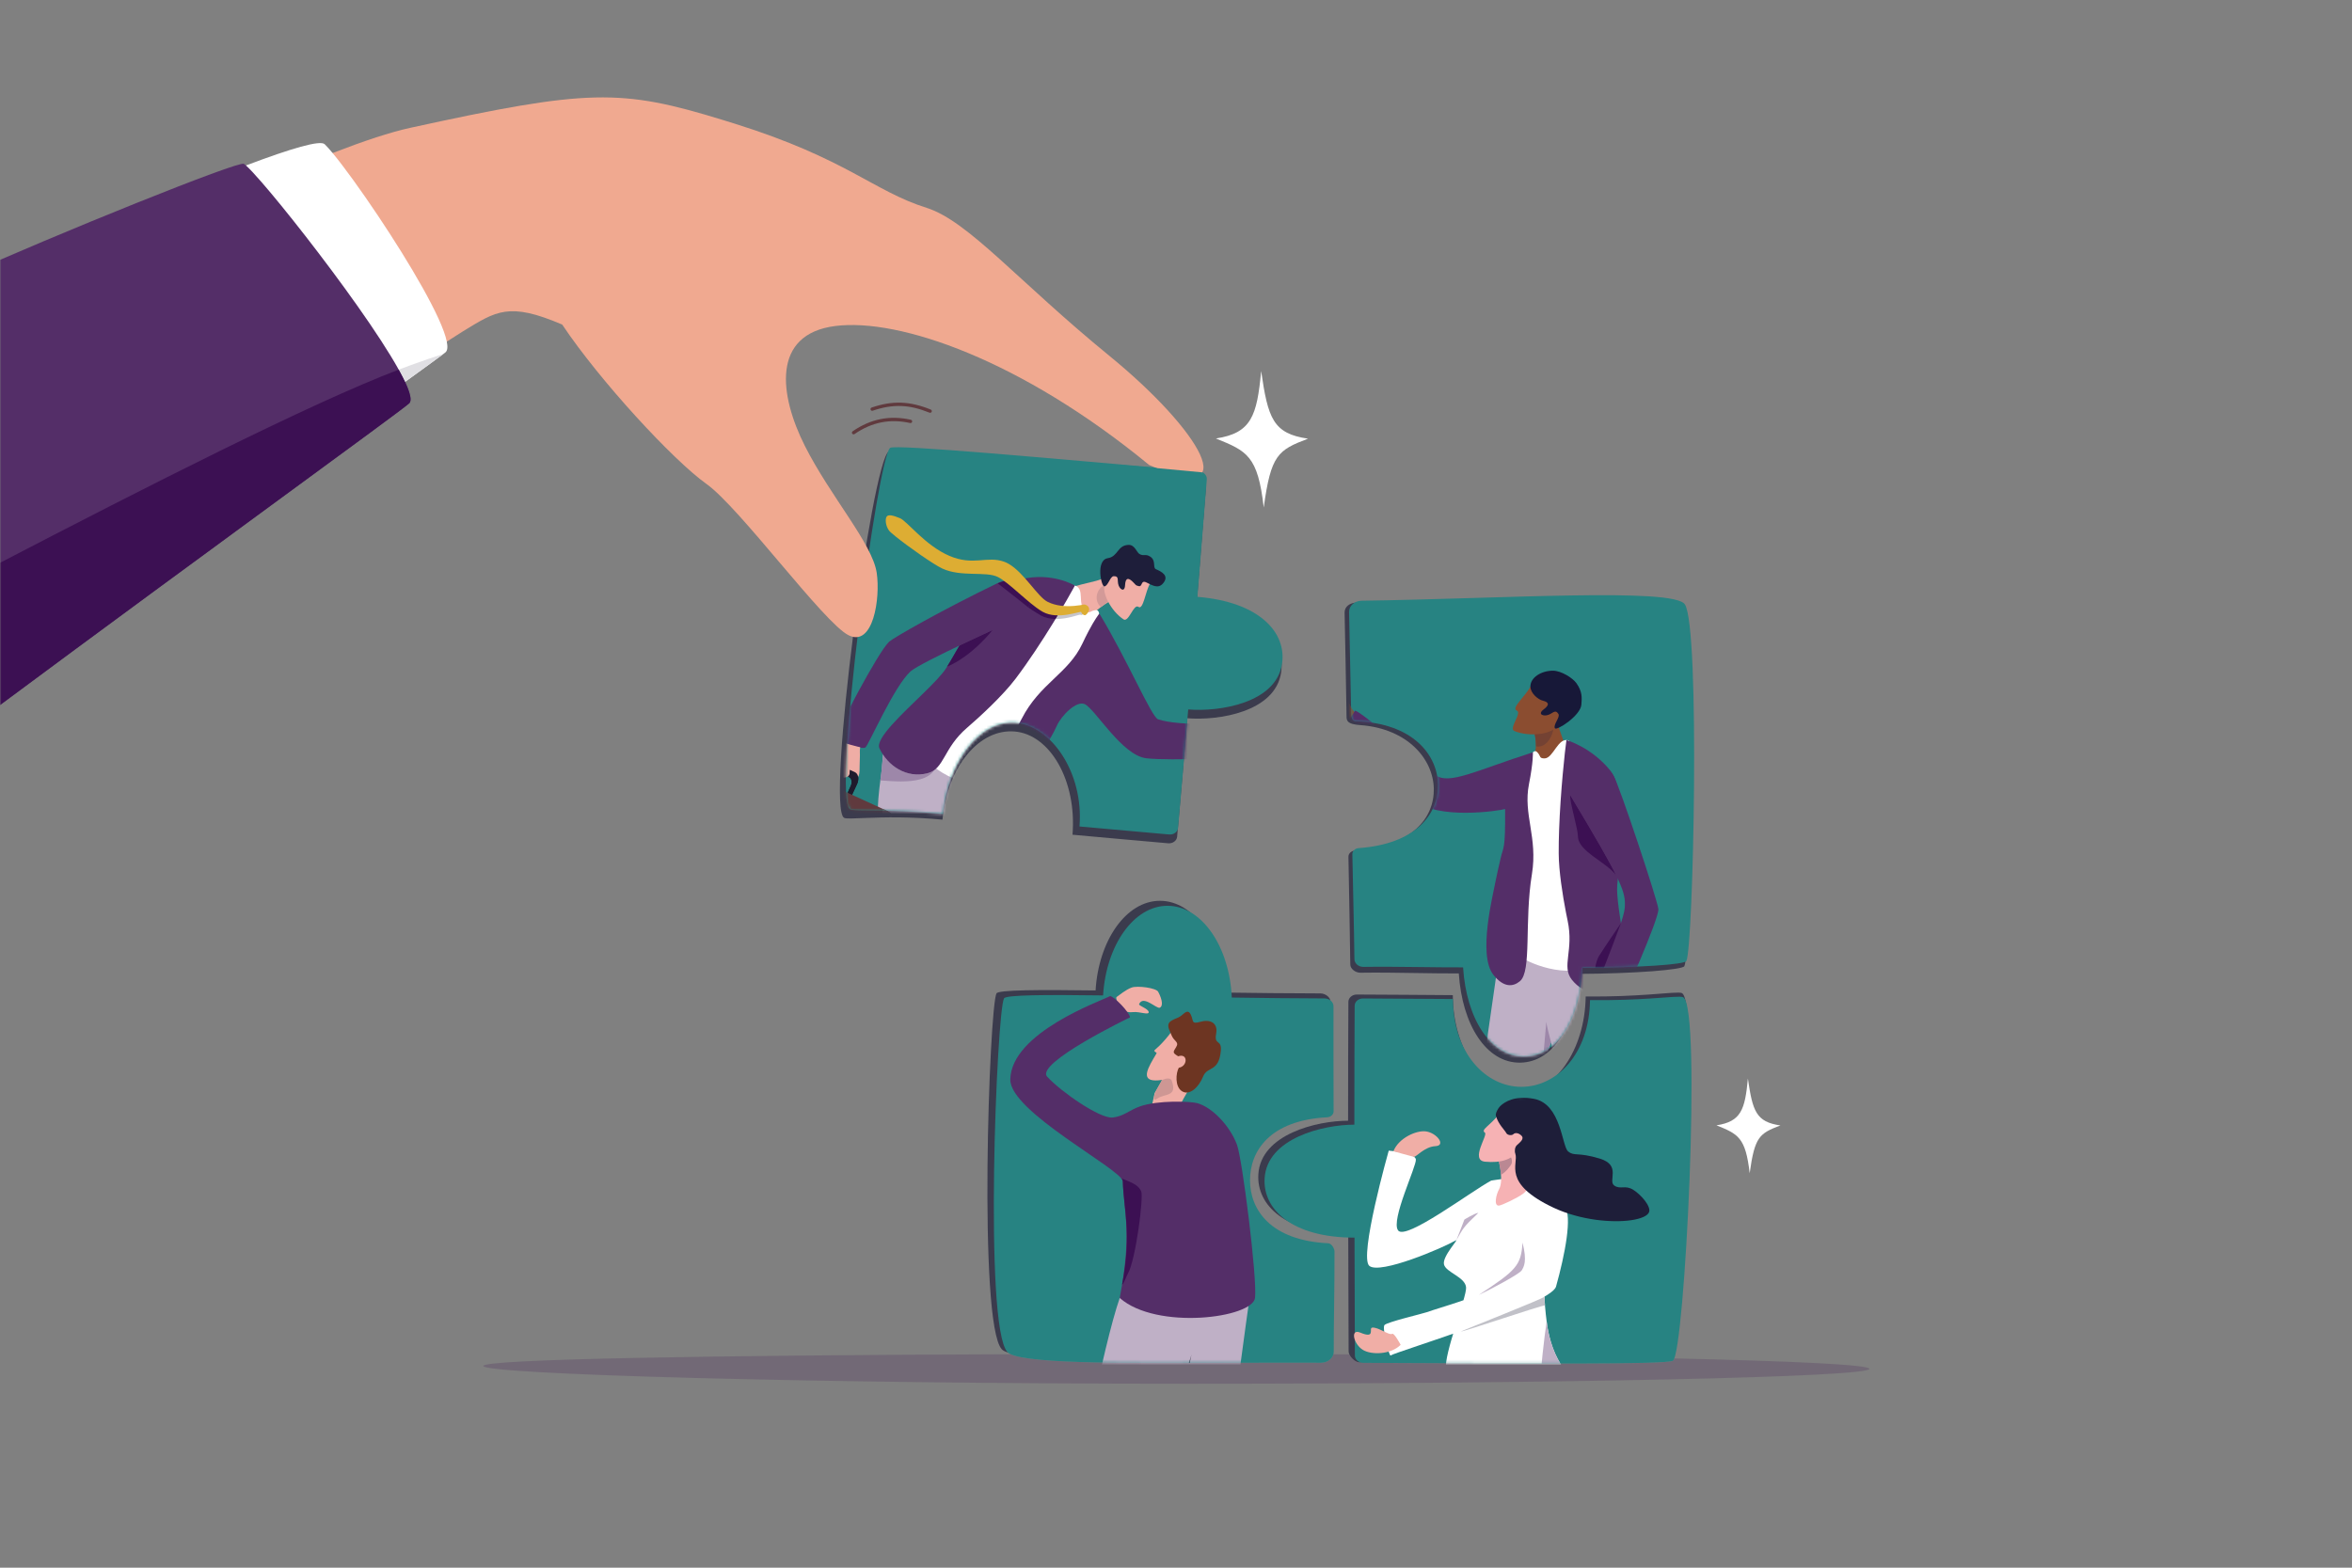 <?xml version="1.0" encoding="UTF-8"?> <svg xmlns="http://www.w3.org/2000/svg" width="819" height="546" viewBox="0 0 819 546" fill="none"><rect x="0" y="0" width="819" height="546" fill="#808080" stroke="none"/><mask id="mask0_224_6407" style="mask-type:luminance" maskUnits="userSpaceOnUse" x="0" y="0" width="819" height="546"><path d="M0 0H819V546H0V0Z" fill="white"></path></mask><g mask="url(#mask0_224_6407)"><path d="M413.374 481.937C544.58 481.937 650.943 479.614 650.943 476.75C650.943 475.336 625.041 474.053 583.027 473.119C582.868 473.545 582.71 473.815 582.556 473.916C581.382 474.692 565.763 474.913 542.661 474.913C523.748 474.913 499.822 474.765 474.692 474.653C474.283 474.651 473.892 474.577 473.538 474.44H473.275C472.014 474.432 470.464 473.002 469.863 471.71C468.017 471.7 466.169 471.691 464.305 471.683C463.843 473.37 462.104 474.623 460.035 474.623H460.008C456.453 474.607 452.861 474.599 449.249 474.599C447.1 474.599 444.946 474.602 442.792 474.607C439.2 474.612 435.599 474.626 432.02 474.64C430.316 474.648 428.618 474.653 426.926 474.662C422.648 474.678 418.416 474.697 414.264 474.708C414.171 474.711 414.078 474.711 413.985 474.711C411.072 474.719 408.2 474.724 405.383 474.724C397.715 474.724 390.455 474.686 383.876 474.566C367.908 474.277 355.948 473.512 351.932 471.664C248.547 472.024 168.293 473.34 168.293 475.745C168.293 478.609 282.167 481.937 413.374 481.937Z" fill="#3C1053" fill-opacity="0.2"></path><path d="M580.377 472.538C578.242 473.946 529.104 474.686 473.276 474.441C471.676 474.432 469.615 472.134 469.609 470.733C469.566 459.778 469.516 445.328 469.478 429.674H469.426C447.72 429.674 437.499 419.813 438.176 408.97C439.047 395.022 458.575 390.329 469.426 390.329C469.426 375.342 469.454 360.922 469.527 348.918C469.536 347.509 470.843 346.374 472.454 346.379C483.939 346.414 494.826 346.521 505.894 346.592C505.94 365.484 516.579 380.733 528.949 380.75C541.247 380.766 551.929 365.787 552.157 347.053C561.115 347.162 568.471 346.775 573.999 346.39C580.749 345.918 584.775 345.445 585.666 345.877C592.232 349.046 584.464 469.838 580.377 472.538Z" fill="#3B3B4D"></path><path d="M582.556 473.909C580.421 475.32 530.518 474.895 474.693 474.646C473.09 474.638 471.793 473.505 471.788 472.105C471.744 461.149 471.695 446.702 471.66 431.045H471.608C449.899 431.045 439.678 421.187 440.357 410.344C441.228 396.396 460.756 391.701 471.608 391.701C471.608 376.713 471.635 362.296 471.709 350.289C471.714 348.883 473.025 347.745 474.635 347.75C486.118 347.789 494.889 347.868 505.957 347.941C506 366.833 517.376 378.512 529.748 378.528C542.044 378.545 553.436 367.06 553.664 348.326C562.555 348.436 569.654 348.089 574.931 347.745C581.463 347.316 585.205 346.888 586.102 347.322C592.668 350.491 586.644 471.209 582.556 473.909Z" fill="#278382"></path><path d="M309.511 157.197C311.741 155.943 360.944 161.143 416.557 166.013C418.154 166.154 420.016 168.615 419.907 170.012C419.041 180.933 417.895 195.336 416.633 210.941L416.688 210.945C438.318 212.743 447.69 223.415 446.115 234.164C444.092 247.992 424.242 251.053 413.428 250.154C412.186 265.09 410.966 279.457 409.896 291.415C409.776 292.818 408.375 293.842 406.77 293.702C395.331 292.714 384.488 291.71 373.464 290.719C374.982 271.888 365.642 255.811 353.317 254.77C341.064 253.735 329.959 266.827 328.181 285.477C316.92 284.401 307.887 284.636 301.902 284.868C297.362 285.046 294.575 285.22 293.906 284.827C287.625 281.123 303.573 160.54 309.511 157.197Z" fill="#3B3B4D"></path><path d="M309.992 155.968C312.236 154.74 361.93 159.297 417.543 164.168C419.14 164.309 420.338 165.544 420.229 166.941C419.364 177.863 418.217 192.265 416.956 207.87L417.008 207.874C438.64 209.672 448.009 220.344 446.437 231.094C444.414 244.921 424.564 247.983 413.751 247.084C412.508 262.019 411.288 276.385 410.218 288.346C410.095 289.746 408.697 290.773 407.092 290.633C395.651 289.645 386.917 288.837 375.894 287.849C377.414 269.018 365.965 252.74 353.639 251.699C341.387 250.664 330.161 264.862 328.381 283.513C308.575 281.622 297.524 282.744 295.973 281.829C289.691 278.124 305.695 158.321 309.992 155.968Z" fill="#278382"></path><path d="M-18.534 111.525L-27.903 240.99C5.853 217.112 101.193 154.785 139.331 129.637C140.628 128.782 141.881 127.958 143.085 127.163C148.165 123.819 152.408 121.045 155.583 118.984C158.28 117.24 160.199 116.014 161.204 115.401C172.812 108.332 177.15 105.077 195.771 113.042C208.851 132.621 234.357 160.26 245.992 168.545C257.633 176.83 286.893 216.987 295.487 221.246C304.078 225.505 306.606 208.307 305.282 199.481C303.756 189.31 289.159 172.933 280.265 155.3C271.37 137.667 268.553 116.373 290.86 113.54C313.167 110.704 355.648 125.377 400.15 161.947C434.021 176.826 418.069 149.883 386.361 123.983C354.428 97.9 337.182 76.973 322.656 72.389C304.016 66.508 294.982 55.342 255.916 43.095C254.515 42.652 253.147 42.23 251.818 41.823C216.093 30.835 204.996 30.93 142.817 44.529C135.94 46.032 126.792 49.061 115.818 53.301C108.384 56.173 100.112 59.601 91.133 63.491C70.71 72.342 7.486 99.065 -18.534 111.525Z" fill="#F0A990"></path><path d="M-15.807 99.093L-31.207 256.028C32.793 208.555 114.005 152.553 141.051 133.001C147.999 127.982 152.637 124.611 154.414 123.269C154.755 123.011 154.99 122.828 155.116 122.722C155.834 122.12 155.948 120.82 155.583 118.978C153.939 110.695 142.522 91.439 131.714 75.262C125.591 66.099 119.661 57.92 115.817 53.295C114.698 51.944 113.759 50.901 113.041 50.214C111.496 48.753 101.619 51.586 85.645 57.63C70.016 63.547 9.375 88.033 -15.807 99.093Z" fill="white"></path><path d="M-15.408 97.292L-34.572 271.359C45.695 211.132 139.705 143.217 142.514 140.451C143.484 139.493 142.837 136.828 141.051 133.007C140.562 131.964 139.984 130.837 139.331 129.636C139.173 129.344 139.012 129.049 138.843 128.746C132.108 116.592 118.275 97.498 106.238 82.048C100.459 74.631 95.097 68.053 91.133 63.491C88.706 60.691 86.801 58.653 85.646 57.636C85.348 57.37 85.1 57.177 84.906 57.055C83.11 55.94 20.505 81.132 -15.408 97.292Z" fill="#542E68"></path><path d="M141.051 133.002C147.999 127.983 152.637 124.612 154.414 123.27C150.895 124.382 147.111 125.682 143.085 127.158C141.698 127.664 140.286 128.193 138.842 128.741C139.011 129.043 139.172 129.339 139.331 129.631C139.983 130.831 140.562 131.959 141.051 133.002Z" fill="#E0DFE3"></path><path d="M-0 245.55C70.458 193.22 140.103 142.818 142.514 140.443C142.817 140.144 142.962 139.678 142.964 139.062C142.967 137.707 142.276 135.626 141.051 132.999C140.562 131.956 139.983 130.829 139.331 129.629C139.172 129.336 139.011 129.041 138.842 128.738C108.181 140.402 50.177 169.924 -0 196.023V245.55Z" fill="#3C1053"></path><path d="M390.767 161.914C391.504 161.952 418.678 164.52 418.678 164.52L415.009 175.806L393.699 168.879L390.767 161.914Z" fill="#278382"></path><path d="M581.594 212.916C576.742 207.75 521.018 209.197 472.544 209.853C470.109 209.886 468.162 211.233 468.206 213.364C468.414 223.458 468.665 235.697 468.891 249.92C468.921 251.776 470.581 252.303 473.816 252.551C490.188 253.811 499.082 264.414 499.274 274.681C499.465 284.911 491.654 294.851 471.736 296.267C470.48 296.358 469.522 297.302 469.544 298.405C469.803 312.478 470.049 324.687 470.191 335.94C470.21 337.447 472.009 338.809 473.732 338.782C479.686 338.683 486.333 338.784 492.907 338.888C498.108 338.967 503.262 339.047 507.982 339.03C509.112 356.854 517.534 370.311 529.407 370.103C541.133 369.901 548.801 356.729 549.54 339.194C569.515 339.09 585.881 337.742 586.515 336.508C588.946 331.779 590.028 221.896 581.594 212.916Z" fill="#3B3B4D"></path><path d="M586.7 210.502C582.838 204.56 522.585 208.565 474.111 209.221C471.676 209.254 469.724 211.015 469.767 213.147C469.972 223.241 470.221 234.507 470.513 248.729C470.534 249.733 470.87 251.164 472.017 251.199C492.096 251.806 500.545 262.994 500.736 273.262C500.928 283.491 493.021 293.969 473.103 295.383C471.845 295.473 470.889 296.417 470.908 297.52C471.171 311.593 471.49 322.817 471.632 334.072C471.651 335.579 473.065 336.778 474.788 336.75C480.843 336.652 487.755 336.734 494.556 336.813C499.732 336.876 504.845 336.936 509.467 336.92C510.597 354.744 519.017 368.2 530.892 367.993C542.615 367.791 550.284 354.618 551.024 337.084C570.998 336.98 586.588 335.929 587.222 334.695C589.652 329.964 592.07 218.764 586.7 210.502Z" fill="#278382"></path></g><mask id="mask1_224_6407" style="mask-type:luminance" maskUnits="userSpaceOnUse" x="469" y="207" width="121" height="162"><path d="M586.7 210.517C582.838 204.575 522.585 208.581 474.111 209.237C471.676 209.27 469.724 211.031 469.767 213.163C469.972 223.256 470.221 234.523 470.513 248.744C470.534 249.749 470.87 251.18 472.017 251.215C492.096 251.821 500.545 263.009 500.736 273.277C500.928 283.507 493.021 293.984 473.103 295.398C471.845 295.488 470.889 296.433 470.908 297.536C471.171 311.609 471.49 322.832 471.632 334.088C471.651 335.595 473.065 336.793 474.788 336.766C480.843 336.668 487.755 336.75 494.556 336.829C499.732 336.892 504.845 336.952 509.467 336.935C510.597 354.76 519.017 368.216 530.892 368.008C542.615 367.806 550.284 354.634 551.024 337.099C570.998 336.995 586.588 335.944 587.222 334.71C589.652 329.979 592.07 218.78 586.7 210.517Z" fill="white"></path></mask><g mask="url(#mask1_224_6407)"><path d="M565.085 354.929C564.976 356.575 564.829 358.363 564.624 360.323C563.856 367.675 562.316 392.458 562.879 408.186C563.441 423.837 562.424 460.473 562.472 466.084C557.924 468.208 555.091 467.58 548.555 466.201C548.555 466.201 547.137 435.994 545.623 409.551C544.397 388.079 544.114 390.233 540.09 362.914L540.087 362.92C540.046 363.045 539.145 365.718 537.835 369.829C535.034 378.606 530.36 393.938 528.148 405.027C524.706 422.33 526.966 467.331 525.476 468.898C521.02 471.683 513.439 472.016 511.384 468.216C511.384 468.216 510.049 412.551 511.569 403.818C512.596 397.88 521.217 339.701 523.117 324.074C523.117 324.074 563.202 314.612 564.556 328.887C564.74 330.839 564.804 332.565 564.796 334.211C564.783 336.428 564.919 338.483 565.053 340.736C565.273 344.418 565.495 348.623 565.085 354.929Z" fill="#BFB0C6"></path><path d="M543.554 355.063L543.559 355.039L543.443 354.984C543.451 354.993 543.48 355.014 543.554 355.063Z" fill="#2E2E45"></path><path d="M539.314 365.264C539.314 365.264 539.317 365.264 539.32 365.261C539.759 363.923 540.062 363.006 540.087 362.932C540.06 363.017 539.778 363.855 539.314 365.264Z" fill="#1B5378"></path><path d="M537.537 366.334C538.148 366.02 538.741 365.662 539.314 365.264C539.778 363.855 540.059 363.017 540.087 362.932V362.93L540.089 362.924C538.402 356.801 538.451 355.812 538.451 355.812L537.537 366.334Z" fill="#9D87A9"></path><path d="M538.146 268.3L546.357 266.362C546.602 262.635 543.576 256.287 542.577 252.592C541.807 249.756 537.289 244.008 537.289 244.008L534.69 251.581L534.632 251.643L533.701 252.668C533.701 252.668 534.963 256.807 534.821 259.938C534.785 260.72 534.665 261.438 534.414 262.014C533.696 263.663 533.456 265.718 531.566 268.208C530.155 270.072 538.146 268.3 538.146 268.3Z" fill="#8B4D30"></path><path d="M535.637 260.031C539.424 260.031 541.629 254.058 540.592 252.777C539.839 251.847 535.861 251.129 535.861 251.129L534.632 251.646L533.701 252.671C533.701 252.671 534.834 256.384 534.834 259.437C534.832 259.607 534.829 259.775 534.821 259.94C535.102 260.002 535.372 260.031 535.637 260.031Z" fill="#744233"></path><path d="M473.412 250.122C467.845 244.51 469.03 239.314 467.127 239.73C465.153 240.162 466.155 247.308 465.361 245.52C464.277 243.088 461.413 241.023 458.56 241.632C455.62 242.26 451.918 246.856 461.749 251.548C471.583 256.24 473.01 258.988 473.01 258.988L473.412 250.122Z" fill="#8B4D30"></path><path d="M546.221 257.891C542.552 256.564 540.905 264.11 537.845 264.142C535.986 264.162 536.455 263.353 535.647 262.404C535.148 261.82 534.689 261.172 533.775 262.018C515.183 279.227 529.824 327.038 527.392 330.125C525.404 332.653 539.6 339.495 548.947 337.824C561.762 335.531 562.019 321.242 561.849 318.495C561.68 315.752 556.889 268.963 556.889 268.963C556.889 268.963 551.457 263.497 546.221 257.891Z" fill="white"></path><path d="M471.864 247.488C474.559 248.217 494.272 265.461 499.677 269.808C504.411 273.613 513.791 268.388 533.775 262.019C533.775 262.019 533.982 265.138 532.405 273.119C530.319 283.665 535.528 291.65 533.436 304.443C530.734 320.989 533.45 338.281 529.243 341.751C526.792 343.776 523.581 343.968 520.038 339.54C514.466 332.57 519.975 311.415 520.892 306.362C521.25 304.396 521.913 301.759 522.516 299.018C523.456 294.729 524.223 296.616 524.097 281.765C522.443 282.324 500.109 285.808 492.224 278.453C484.466 271.212 468.899 257.553 467.256 254.965" fill="#542E68"></path><path d="M564.875 344.085C559.115 347.274 551.787 346.856 547.326 341.2C543.63 336.507 548.1 331.096 545.863 320.613C545.686 319.777 545.495 318.846 545.301 317.847C544.138 311.874 542.795 303.367 542.765 297.26C542.751 294.645 542.803 291.885 542.901 289.087C543.379 275.628 544.94 261.253 545.459 257.746C545.459 257.746 554.259 260.247 560.878 268.553C563.662 272.045 564.882 281.65 564.707 288.593C564.647 290.872 564.578 292.701 564.496 294.244C564.329 297.402 564.117 299.362 563.866 301.508C563.652 303.329 563.411 305.284 563.147 308.21C562.415 316.291 569.371 341.598 564.875 344.085Z" fill="#542E68"></path><path d="M563.887 307.253L563.887 307.249C563.887 307.249 563.886 307.249 563.886 307.246C563.886 307.249 563.886 307.249 563.887 307.253Z" fill="#1980AC"></path><path d="M562.775 304.872C560.151 299.532 555.362 291.214 546.742 276.887C546.644 279.685 549.454 288.672 549.466 291.287C549.493 296.548 559.311 300.155 562.775 304.872Z" fill="#3C1053"></path><path d="M546.742 276.887C565.339 307.801 566.103 310.731 565.773 316.147C565.443 321.561 553.852 348.596 553.852 348.596C553.852 348.596 562.484 352.134 563.57 350.862C564.657 349.59 577.801 319.792 577.47 316.606C577.139 313.42 563.86 273.48 561.881 270.191C559.902 266.903 549.819 262.509 549.14 267.755C548.462 273.002 546.742 276.887 546.742 276.887Z" fill="#542E68"></path><path d="M532.923 239.09C531.531 242.06 526.046 246.697 528.118 247.456C530.19 248.215 525.175 253.728 527.351 254.615C532.625 256.763 540.018 255.657 541.664 253.336C543.311 251.015 545.601 243.681 545.601 243.681L532.923 239.09Z" fill="#8B4D30"></path><path d="M537.318 244.066C535.563 243.641 532.926 241.467 532.907 239.09C532.885 236.067 536.573 233.562 540.832 233.594C543.619 233.615 547.621 236.093 548.936 237.948C550.977 240.825 550.875 242.909 550.656 245.445C550.322 249.308 541.946 254.693 541.419 253.616C540.799 252.358 543.36 249.759 542.667 248.672C541.624 247.033 540.982 248.204 539.339 248.901C537.583 249.645 535.154 248.832 537.572 247.035C539.991 245.238 538.907 244.45 537.318 244.066Z" fill="#171838"></path><path d="M555.483 337.057C556.517 337.043 557.536 337.027 558.538 337.008C560.198 332.771 562.281 327.36 564.421 321.559C564.41 321.575 558.917 329.56 556.77 333.005C556.157 333.988 555.751 335.46 555.483 337.057Z" fill="#3C1053"></path></g><mask id="mask2_224_6407" style="mask-type:luminance" maskUnits="userSpaceOnUse" x="438" y="347" width="150" height="128"><path d="M580.922 473.918C578.787 475.327 528.886 474.901 473.06 474.655C471.457 474.647 470.161 473.514 470.155 472.113C470.111 461.158 470.062 446.708 470.024 431.054H469.972C448.266 431.054 438.045 421.193 438.722 410.353C439.593 396.405 459.12 391.709 469.972 391.709C469.972 376.722 469.999 362.305 470.073 350.298C470.079 348.889 471.389 347.754 473 347.759C484.482 347.797 493.254 347.877 504.321 347.948C504.367 366.842 517.125 382.113 529.494 382.13C541.79 382.146 551.802 367.068 552.03 348.335C560.921 348.444 568.02 348.098 573.297 347.751C579.829 347.325 583.571 346.896 584.468 347.328C591.034 350.5 585.009 471.218 580.922 473.918Z" fill="white"></path></mask><g mask="url(#mask2_224_6407)"><path d="M577.194 560.338C572.288 566.647 556.337 562.35 550.506 565.661C549.574 566.194 547.942 566.8 545.896 567.409C538.708 569.543 526.39 571.681 521.274 570.469C514.703 568.907 508.143 562.426 492.656 571.302C488.43 557.029 496.822 493.636 503.532 476.909V476.906C503.89 476.016 504.245 475.257 504.589 474.646C504.589 474.646 521.804 463.977 537.168 471.419C539.735 472.664 542.249 474.411 544.624 476.803C544.662 476.857 544.703 476.917 544.736 476.975C560.87 501.553 549.082 527.957 577.194 560.338Z" fill="#0868A7"></path><path d="M484.242 472.089C483.742 472.509 481.2 462.509 482.09 461.494C483.01 460.443 495.465 457.513 496.841 457.014C501.159 455.441 515.306 451.63 521.503 447.764C526.013 444.95 529.27 443.945 542.514 435.561C536.202 442.438 537.867 454.401 538.563 460.213C539.349 466.79 541.503 472.659 544.624 476.798C544.662 476.855 544.703 476.915 544.736 476.973C545.784 478.87 539.743 479.828 532 480.112C520.583 480.53 505.467 479.49 503.925 477.849C503.731 477.642 503.603 477.322 503.532 476.907C502.658 471.756 510.728 451.84 510.512 448.425C510.278 444.737 503.442 443.181 502.811 440.353C502.178 437.524 508.361 431.158 506.89 432.018C502.29 434.707 480.603 443.937 476.838 440.896C473.076 437.855 483.576 400.754 483.576 400.754C483.576 400.754 492.688 401.491 493.024 403.776C493.36 406.061 484.193 424.895 486.832 428.532C489.47 432.168 511.916 415.138 519.259 411.18C519.259 411.18 526.297 409.984 529.713 410.194C533.128 410.404 542.377 417.109 544.831 420.126C547.566 423.487 544.94 436.997 541.834 448.084C540.013 454.581 485.637 470.92 484.242 472.089Z" fill="white"></path><path d="M521.716 403.603C523.139 409.506 522.893 412.588 521.954 414.278C521.026 415.949 520.035 420.008 521.937 419.893C522.879 419.836 528.38 417.243 530.373 415.741C532.366 414.242 533.513 411.387 533.513 411.387C533.513 411.387 528.997 403.945 525.869 397.712C522.74 391.477 521.716 403.603 521.716 403.603Z" fill="#F6B2B4"></path><path d="M522.642 409.172C522.65 409.167 522.658 409.161 522.667 409.159C522.555 407.654 522.254 405.828 521.716 403.598C521.79 403.963 522.249 406.205 522.306 406.546C522.473 407.518 522.585 408.389 522.642 409.172Z" fill="#1A729C"></path><path d="M522.667 409.162C524.512 408.116 526.128 405.886 526.355 405.305C526.852 404.019 525.858 402.004 525.121 402.004C524.995 402.004 524.878 402.061 524.777 402.192C524.357 402.73 523.401 402.643 522.942 402.738C522.607 402.807 522.039 403.279 521.717 403.601C522.255 405.831 522.555 407.658 522.667 409.162Z" fill="#BA8893"></path><path d="M485.205 400.963C486.98 396.396 493.171 393.57 496.562 394.054C500.376 394.6 503.644 398.992 499.816 399.191C495.989 399.388 493.09 403.073 492.314 402.904C491.531 402.732 485.205 400.963 485.205 400.963Z" fill="#F0AEA6"></path><path d="M487.728 468.384C484.264 471.849 477.458 471.939 474.55 470.129C471.28 468.092 470.109 462.632 473.644 464.117C479.167 466.432 476.513 462.556 477.799 462.392C479.942 462.119 483.69 465.215 484.793 464.552C485.479 464.139 487.728 468.384 487.728 468.384Z" fill="#F0AEA6"></path><path d="M514.949 450.993C519.784 448.711 529.197 443.647 529.904 442.419C530.608 441.193 531.856 439.32 530.155 432.773C529.694 440.767 527.941 442.449 514.949 450.993Z" fill="#BFB0C6"></path><path d="M537.919 453.676C537.894 453.081 537.878 452.396 537.842 451.602C537.853 452.306 537.881 453.002 537.919 453.676Z" fill="#1A729C"></path><path d="M508.744 463.742C509.306 463.742 516.265 461.468 523.254 459.197C530.242 456.925 537.264 454.651 537.949 454.651C537.963 454.651 537.974 454.651 537.982 454.654C537.955 454.359 537.936 454.032 537.919 453.671C537.881 452.997 537.854 452.301 537.843 451.596V451.594C537.824 452.145 508.55 463.671 508.714 463.74C508.719 463.74 508.73 463.742 508.744 463.742Z" fill="#C1C1C8"></path><path d="M507.103 432.017C507.106 432.008 507.111 432 507.117 431.992V431.98C507.111 431.992 507.108 432.003 507.103 432.017Z" fill="#1A729C"></path><path d="M507.117 431.992C509.506 427.856 509.14 427.78 514.783 422.418C513.508 422.527 509.912 424.763 509.912 424.763C509.912 424.763 508.987 427.247 507.117 431.981V431.992Z" fill="#BFB0C6"></path><path d="M541.023 474.903C541.801 474.903 542.571 474.9 543.333 474.9C540.909 470.95 539.238 465.842 538.564 460.219C538.089 463.475 537.608 467.251 537.169 471.42C537.049 472.553 536.934 473.713 536.822 474.9C538.247 474.9 539.648 474.903 541.023 474.903Z" fill="#BFB0C6"></path><path d="M522.039 387.949C518.798 392.178 515.487 393.412 517.057 394.485C518.241 395.298 511.752 404.1 517.138 404.602C522.489 405.102 527.491 404.048 529.732 398.924C531.971 393.8 533.417 390.851 533.417 390.851L522.039 387.949Z" fill="#F6B2B4"></path><path d="M520.895 388.614C521.744 391.587 523.871 393.429 524.537 394.669C524.916 395.373 526.415 395.583 526.977 395.018C527.605 394.385 528.826 394.557 529.789 395.521C530.947 396.678 529.164 397.937 528.198 398.854C527.48 399.536 527.33 400.871 527.657 401.808C528.905 405.379 522.762 412.067 541.089 420.68C545.703 422.815 550.739 424.134 555.461 424.797C564.987 426.132 573.245 424.803 574.237 422.146C574.961 420.211 571.499 416.108 568.69 414.369C565.88 412.63 564.294 414.366 562.156 412.941C559.709 411.311 564.787 405.835 556.988 403.495C549.188 401.155 548.241 402.829 546.04 401.016C543.838 399.203 543.671 384.494 534.13 382.698C527.521 381.453 523.95 383.735 522.38 385.256C521.722 385.895 520.641 387.732 520.895 388.614Z" fill="#1E1E39"></path></g><path d="M348.823 469.92C352.325 473.789 383.248 473.431 418.667 473.074C431.35 472.945 444.61 472.817 457.392 472.882C459.83 472.893 461.812 471.171 461.809 469.039C461.793 458.943 462.661 449.227 462.633 435.004C462.631 433.999 458.743 433.314 457.597 433.259C437.531 432.276 432.655 419.604 432.655 409.334C432.655 399.104 439.45 389.664 459.393 388.621C460.652 388.553 461.626 387.627 461.626 386.524C461.629 372.448 463.242 360.15 463.311 348.894C463.319 347.387 461.547 345.992 459.824 345.989C449.158 345.962 436.996 345.853 426.311 345.692C425.514 327.849 415.814 313.751 403.936 313.734C392.21 313.721 382.563 327.434 381.495 344.955C361.522 344.684 347.651 344.755 346.993 345.976C344.476 350.66 340.559 460.783 348.823 469.92Z" fill="#3B3B4D"></path><path d="M350.791 470.9C354.479 474.976 388.997 474.817 426.925 474.656C437.889 474.61 449.137 474.563 460.007 474.618C462.445 474.632 464.427 472.906 464.425 470.774C464.408 460.679 464.719 450.067 464.692 435.844C464.689 434.839 463.657 433.067 462.511 433.01C442.445 432.03 435.271 421.342 435.271 411.072C435.271 400.84 442.208 390.176 462.148 389.134C463.406 389.068 464.381 388.143 464.381 387.04C464.384 372.961 464.274 361.735 464.34 350.479C464.351 348.973 462.959 347.747 461.236 347.741C450.57 347.714 439.612 347.588 428.926 347.43C428.129 329.587 418.43 315.486 406.551 315.473C394.826 315.456 385.178 329.172 384.111 346.69C364.138 346.42 350.267 346.491 349.609 347.714C347.092 352.396 342.525 461.762 350.791 470.9Z" fill="#278382"></path><mask id="mask3_224_6407" style="mask-type:luminance" maskUnits="userSpaceOnUse" x="346" y="315" width="119" height="160"><path d="M350.791 470.915C354.479 474.991 388.997 474.833 426.925 474.672C437.889 474.625 449.137 474.579 460.007 474.634C462.445 474.647 464.427 472.922 464.425 470.79C464.408 460.694 464.719 450.083 464.692 435.859C464.689 434.855 463.657 433.083 462.511 433.026C442.445 432.046 435.271 421.358 435.271 411.087C435.271 400.855 442.208 390.192 462.148 389.149C463.406 389.084 464.381 388.158 464.381 387.055C464.384 372.977 464.274 361.751 464.34 350.495C464.351 348.988 462.959 347.762 461.236 347.757C450.57 347.73 439.612 347.604 428.926 347.446C428.129 329.602 418.43 315.502 406.551 315.488C394.826 315.472 385.178 329.187 384.111 346.706C364.138 346.436 350.267 346.507 349.609 347.73C347.092 352.412 342.525 461.778 350.791 470.915Z" fill="white"></path></mask><g mask="url(#mask3_224_6407)"><path d="M389.904 452.056C383.947 469.285 374.523 519.031 373.379 528.004C372.235 536.975 363.895 595.67 364.326 598.654C374.924 600.802 378.986 600.939 378.986 600.939C380.144 593.459 384.307 543.874 389.385 531.133C394.463 518.395 410.278 483.249 410.278 483.249C408.59 502.784 404.555 533.961 407.457 540.284C412.909 554.428 426.453 592.566 426.453 592.566C433.169 591.924 440.821 589.115 439.598 588.752C435.953 578.733 426.996 546.363 425.691 536.666C424.389 526.969 435.615 448.457 435.615 448.457L398.732 446.754L389.904 452.056Z" fill="#BFB0C6"></path><path d="M413.985 474.718C414.078 474.718 414.17 474.718 414.263 474.715L414.918 471.68C414.918 471.68 414.637 472.829 413.985 474.718Z" fill="#333347"></path><path d="M408.416 358.7C404.154 364.444 402.325 365.238 401.91 365.97C402.765 367.25 403.406 365.65 401.577 368.806C398.921 373.39 397.324 377.215 404.676 376.12C402.743 379.511 402.06 380.706 402.06 380.706L400.463 388.075L409.745 388.825C410.348 382.041 423.357 368.361 421.52 363.087C419.682 357.813 409.661 357.021 408.416 358.7Z" fill="#F0AEA6"></path><path d="M410.477 371.877C413.627 371.382 413.723 366.69 410.259 367.885C408.2 366.624 408.44 366.477 409.568 364.653C410.695 362.832 408.79 362.715 407.954 360.563C407.116 358.412 405.705 356.64 408.271 355.284C409.732 354.514 409.972 354.658 411.116 353.902C412.257 353.143 413.575 351.172 414.651 353.373C415.729 355.573 414.665 356.815 418.08 355.854C421.498 354.896 424.176 356.335 423.48 359.99C422.677 364.214 425.511 361.825 425.11 366.026C424.386 373.561 420.428 371.216 418.932 374.942C417.436 378.669 414.244 381.664 411.643 380.094C409.038 378.521 409.437 373.7 410.477 371.877Z" fill="#6D3522"></path><path d="M402.189 382.954C402.391 382.954 402.688 382.834 403.114 382.545C405.724 380.773 410.035 382.064 408.025 376.405C407.886 376.009 407.556 375.613 406.729 375.613C406.24 375.613 405.577 375.753 404.676 376.116L402.653 379.755C402.653 379.755 401.146 382.954 402.189 382.954Z" fill="#CE9794"></path><path d="M390.99 352.515C392.647 352.124 392.38 352.708 394.626 352.495C396.873 352.282 400.078 353.661 399.994 352.49C399.909 351.319 396.412 350.276 396.652 349.716C398.08 346.427 402.702 351.439 403.854 350.967C404.894 350.541 404.951 348.529 403.294 345.414C402.576 344.065 396.125 343.227 394.075 343.94C392.025 344.655 389.644 346.689 388.833 347.229C388.02 347.77 390.99 352.515 390.99 352.515Z" fill="#F0AEA6"></path><path d="M416.993 384.233C414.596 383.534 403.114 383.152 396.963 385.336C393.084 386.715 391.397 388.746 387.482 389.21C383.114 389.729 369.532 380.313 364.643 374.998C360.329 370.31 393.493 354.326 393.493 354.326C393.199 352.404 388.061 347.171 386.57 346.914C383.362 348.645 352.049 359.617 351.801 375.994C351.634 387.127 389.923 406.87 390.979 411.342C391.279 422.541 394.343 428.757 389.904 452.052C402.677 463.373 436.275 459.076 437.029 451.975C437.782 444.875 432.595 403.714 430.739 398.713C428.323 392.199 422.249 385.759 416.993 384.233Z" fill="#542E68"></path><path d="M390.728 447.413C391.211 447.397 392.128 444.667 392.781 443.512C395.467 438.784 398.312 416.731 397.375 414.896C396.461 413.105 395.382 412.262 390.482 410.422C390.758 410.564 390.919 411.077 390.979 411.336C391.241 421.148 394.17 429.444 390.728 447.41V447.413Z" fill="#3C1053"></path></g><mask id="mask4_224_6407" style="mask-type:luminance" maskUnits="userSpaceOnUse" x="294" y="155" width="153" height="136"><path d="M309.992 155.968C312.236 154.74 361.93 159.297 417.543 164.168C419.14 164.309 420.338 165.544 420.229 166.941C419.364 177.863 418.217 192.265 416.956 207.87L417.008 207.874C438.64 209.672 448.009 220.344 446.437 231.094C444.414 244.921 424.564 247.983 413.751 247.084C412.508 262.019 411.288 276.385 410.218 288.346C410.095 289.746 408.697 290.773 407.092 290.633C395.651 289.645 386.917 288.837 375.894 287.849C377.414 269.018 365.965 252.74 353.639 251.699C341.387 250.664 330.161 264.862 328.381 283.513C308.575 281.622 297.524 282.744 295.973 281.829C289.691 278.124 305.695 158.321 309.992 155.968Z" fill="white"></path></mask><g mask="url(#mask4_224_6407)"><path d="M305.56 286.233C305.563 287.909 305.599 289.733 305.683 291.734C306 299.242 305.962 324.472 304.31 340.377C302.667 356.206 301.28 393.416 300.851 399.1C305.508 401.576 308.542 401.142 315.536 400.205C315.536 400.205 319.06 369.681 322.434 342.982C325.173 321.3 325.326 323.506 331.408 296.097L331.411 296.099C331.446 296.233 332.216 299.004 333.322 303.266C335.691 312.359 339.595 328.234 341.184 339.629C343.657 357.415 338.249 402.875 339.715 404.568C344.234 407.707 352.211 408.581 354.638 404.874C354.638 404.874 359.786 348.537 358.768 339.577C358.083 333.484 352.89 273.896 351.932 257.921C351.932 257.921 310.256 245.495 307.867 259.871C307.542 261.837 307.357 263.58 307.256 265.249C307.119 267.499 306.841 269.573 306.546 271.848C306.068 275.564 305.552 279.81 305.56 286.233Z" fill="#BFB0C6"></path><path d="M306.557 271.766C306.811 269.811 307.051 268.002 307.198 266.098L306.557 271.766Z" fill="#186187"></path><path d="M313.677 272.163C318.424 272.163 323.21 271.433 325.304 268.234C324.624 268.723 323.846 269.095 322.91 269.327C321.78 269.606 320.668 269.738 319.587 269.739C314.632 269.739 310.283 266.972 307.556 262.941L307.199 266.094C307.051 267.999 306.811 269.808 306.557 271.763L306.552 271.807C308.646 271.957 311.154 272.163 313.677 272.163Z" fill="#9D87A9"></path><path d="M372 214.389L369.213 206.217C372.298 204.007 381.165 202.844 384.307 201.418C387.755 199.852 393.188 201.703 393.188 201.703L388.32 208.432L387.679 208.658C387.679 208.658 381.924 211.831 380.117 214.47C379.085 215.978 376.781 217.079 375.656 220.053C374.812 222.281 372 214.389 372 214.389Z" fill="#F0AEA6"></path><path d="M383.336 211.444L383.469 211.344C383.423 211.376 383.38 211.409 383.336 211.442V211.444Z" fill="#1A82AE"></path><path d="M383.335 211.443C383.379 211.41 383.423 211.377 383.469 211.345L389.587 206.672L389.409 205.391C389.409 205.391 385.975 204.144 384.763 203.989C384.719 203.983 384.678 203.98 384.635 203.98C382.855 203.98 380.163 208.482 383.335 211.443Z" fill="#D39A98"></path><path d="M400.458 203.256C398.858 205.888 398.107 212.577 396.42 211.363C394.733 210.148 393.046 216.929 391.206 215.7C386.742 212.725 383.72 206.401 384.676 203.909C385.631 201.417 390.18 195.801 390.18 195.801L400.458 203.256Z" fill="#F0AEA6"></path><path d="M394.231 202.429C395.487 203.572 395.295 203.925 396.595 204.151C397.894 204.378 397.19 201.869 399.199 202.859C401.211 203.849 403.262 205.15 404.932 203.245C407.354 200.486 404.384 199.061 402.505 198.238C401.296 197.708 402.683 195.263 400.518 193.861C398.82 192.762 398.318 193.851 396.759 192.937C395.817 192.385 395.143 189.705 392.994 189.775C389.011 189.904 389.396 193.838 385.746 194.407C381.49 195.071 383.453 204.387 384.577 204.235C385.888 204.057 386.581 200.71 387.799 200.68C389.636 200.635 389.055 201.745 389.371 203.387C389.713 205.14 391.629 206.604 391.766 203.783C391.902 200.964 393.092 201.394 394.231 202.429Z" fill="#1E1E3A"></path><path d="M374.299 203.945C377.938 205.086 374.965 210.404 377.935 212.651C379.502 213.836 379.598 212.884 380.862 212.622C381.643 212.46 382.429 212.222 382.688 213.486C388.001 239.184 346.412 268.837 346.595 272.878C346.745 276.184 330.507 272.809 323.584 265.567C314.089 255.633 322.579 243.854 324.397 241.729C326.216 239.604 358.809 204.579 358.809 204.579C358.809 204.579 366.431 205.207 374.299 203.945Z" fill="white"></path><path d="M353.573 236.473C349.191 242.25 341.301 249.559 336.699 253.511C328.407 260.628 328.913 267.84 322.909 269.327C315.667 271.119 309.183 266.844 306.232 260.626C304.651 257.293 314.209 248.616 321.752 241.226L321.754 241.225C325.197 237.854 328.219 234.748 329.57 232.546C329.644 232.427 329.715 232.31 329.783 232.195C330.116 231.655 330.42 231.154 330.698 230.679C331.039 230.105 331.353 229.575 331.645 229.076C332.159 228.191 332.609 227.403 333.043 226.644C334.053 224.889 334.995 223.283 336.529 220.952C336.66 220.753 336.794 220.549 336.933 220.342C337.81 219.034 338.863 217.504 340.201 215.613C344.285 209.856 351.178 202.815 355.672 201.729C366.363 199.143 374.299 203.947 374.299 203.947C372.249 207.792 362.893 224.182 353.573 236.473Z" fill="#542E68"></path><path d="M329.784 232.194C338.651 228.43 345.468 219.621 345.624 219.422C342.115 221.05 338.051 222.944 334.1 224.831C333.737 225.441 333.396 226.033 333.044 226.642C332.61 227.401 332.159 228.189 331.646 229.075C331.354 229.574 331.04 230.103 330.699 230.678C330.42 231.153 330.117 231.654 329.784 232.194Z" fill="#3C1053"></path><path d="M347.764 202.909C328.157 212.357 311.097 222.128 309.631 223.478C305.703 227.09 291.501 254.516 291.075 256.394C290.649 258.272 300.365 261.253 301.395 260.296C302.601 259.173 311.337 239.013 317.054 233.844C320.622 230.619 351.785 216.685 355.157 214.966C358.528 213.247 362.063 203.323 356.966 202.28C351.87 201.237 347.764 202.909 347.764 202.909Z" fill="#542E68"></path><path d="M284.348 271.168L285.255 269.221L286.115 267.366C286.721 266.062 287.802 265.208 288.82 265.109L288.826 265.107C289.156 265.075 289.478 265.122 289.781 265.263L295.962 268.138L296.033 268.172L296.142 268.22L296.145 268.221L296.191 268.243L297.682 268.938C298.269 269.213 298.654 269.787 298.798 270.506C298.937 271.18 298.869 271.977 298.569 272.77C298.531 272.871 298.487 272.974 298.441 273.075L297.605 274.872L296.699 276.818L296.183 277.932L294.627 277.209L294.638 277.192L295.14 276.106L296.046 274.154L296.218 273.788L296.229 273.769C296.257 273.706 296.284 273.649 296.306 273.586C296.794 272.354 296.521 271.083 295.659 270.68L295.2 270.466L289.751 267.932C289.516 267.825 289.268 267.79 289.011 267.822L289.008 267.82C288.255 267.904 287.458 268.544 287.01 269.506L286.814 269.93L285.907 271.881L285.421 272.925L283.865 272.202L284.348 271.168Z" fill="#1F1A2C"></path><path d="M299.533 260.253C299.282 261.564 299.516 262.503 299.407 264.072C299.219 266.726 299.699 270.843 298.321 270.698C296.945 270.553 296.598 268.733 296.12 268.195C295.645 267.657 296.423 269.618 295.219 270.457C294.015 271.297 290.668 270.666 289.65 269.181C288.632 267.697 288.427 265.47 289.35 263.082C290.273 260.693 292.009 258.255 292.244 257.863C293.448 258.874 299.533 260.253 299.533 260.253Z" fill="#EFADA5"></path><path d="M296.142 268.224L296.145 268.225L296.191 268.247L297.69 268.926C298.28 269.199 298.665 269.776 298.809 270.498V270.501C298.946 271.177 298.877 271.98 298.569 272.773C298.531 272.874 298.487 272.978 298.441 273.079L297.605 274.875L296.699 276.822L296.191 277.914L294.638 277.196L295.143 276.109L296.049 274.16L296.218 273.792L296.229 273.773C296.257 273.71 296.284 273.652 296.306 273.59C296.805 272.355 296.535 271.067 295.667 270.665L295.823 269.616V269.607L295.943 268.8V268.782L296.033 268.176L296.142 268.224Z" fill="#1F1A2C"></path><path d="M311.673 289.671L301.744 311.334C301.154 312.617 299.636 313.182 298.353 312.592L298.282 312.562L259.445 295.358C255.088 293.362 256.527 290.299 257.114 289.016L265.869 268.3C266.459 267.015 269.557 264.348 273.022 265.993L307.387 281.719L308.678 282.308C311.515 283.608 313.005 286.764 311.673 289.671Z" fill="#603A3E"></path><path d="M311.673 289.671L301.744 311.334C301.154 312.617 299.636 313.182 298.353 312.592L298.282 312.562C298.422 311.077 299.066 308.92 300.745 305.819C304.802 298.32 306.595 288.538 307.387 281.719L308.678 282.308C311.515 283.608 313.005 286.764 311.673 289.671Z" fill="#775256"></path><path d="M378.233 212.86C378.208 212.619 378.181 212.367 378.181 212.147L378.156 212.136C377.793 211.96 377.54 211.898 377.288 211.898C377.264 211.898 377.239 211.899 377.217 211.9C377.406 212.175 377.641 212.427 377.935 212.649C378.039 212.729 378.14 212.799 378.233 212.86Z" fill="#B9898A"></path><path d="M367.894 215.584C369.835 215.584 371.741 215.206 373.248 214.829C374.752 214.45 375.855 214.073 376.194 214.073C376.251 214.073 376.286 214.084 376.3 214.108C376.336 214.189 376.393 214.221 376.467 214.221C376.611 214.221 376.824 214.097 377.07 213.978C377.294 213.871 377.542 213.768 377.796 213.768C377.881 213.768 377.968 213.78 378.055 213.808C378.08 213.815 378.099 213.819 378.121 213.819C378.331 213.819 378.285 213.364 378.233 212.859C378.14 212.797 378.039 212.727 377.935 212.647C377.641 212.425 377.406 212.173 377.217 211.898C376.898 211.913 376.568 212.018 376.005 212.106C374.752 212.299 373.297 212.456 371.76 212.456C371.023 212.456 370.267 212.42 369.505 212.335C368.894 213.363 368.241 214.449 367.553 215.58C367.668 215.583 367.78 215.584 367.894 215.584Z" fill="#C5C5CC"></path><path d="M367.553 215.585C368.241 214.454 368.894 213.368 369.505 212.34C369.432 212.332 369.361 212.324 369.29 212.315C368.009 212.156 366.713 211.856 365.462 211.353C365.178 211.237 364.897 211.113 364.616 210.977C363.999 210.676 363.352 210.173 362.667 209.523C362.058 208.948 360.835 207.615 359.524 206.145C359.514 207.863 358.921 209.864 358.058 211.549C359.5 212.612 362.137 214.193 362.574 214.434C363.852 215.145 365.631 215.483 367.073 215.566C367.234 215.575 367.392 215.582 367.553 215.585Z" fill="#3C1053"></path><path d="M349.213 202.467C350.242 202.211 351.749 201.94 353.54 201.94C353.958 201.94 354.392 201.955 354.837 201.988C355.121 201.882 355.399 201.796 355.667 201.731C355.506 201.541 355.358 201.367 355.227 201.215C352.997 201.241 350.723 201.912 349.213 202.467Z" fill="#17749E"></path><path d="M355.997 202.114C355.88 201.98 355.77 201.852 355.667 201.73C355.399 201.795 355.121 201.882 354.837 201.988C355.216 202.016 355.601 202.057 355.997 202.114Z" fill="#0D578C"></path><path d="M358.058 211.547C358.921 209.861 359.513 207.86 359.524 206.142C358.28 204.744 356.953 203.223 355.997 202.111C355.601 202.055 355.216 202.013 354.837 201.985C354.392 201.952 353.958 201.937 353.54 201.937C351.749 201.937 350.242 202.208 349.213 202.464C348.135 202.861 347.447 203.199 347.447 203.199C347.447 203.199 355.55 209.475 357.564 211.162C357.704 211.279 357.87 211.409 358.058 211.547Z" fill="#3C1053"></path><path d="M308.694 180.007C308.187 180.941 308.378 183.138 309.571 184.779C309.836 185.146 310.72 185.925 311.973 186.932C316.311 190.412 325.088 196.623 328.203 198.05C331.444 199.53 335.186 199.749 338.645 199.845C342.186 199.941 345.429 199.909 347.512 200.978C351.493 203.021 357.985 210.019 362.683 212.843C362.839 212.937 362.989 213.026 363.142 213.111C368.413 216.036 376.297 212.718 376.491 213.155C376.628 213.457 376.753 213.752 377.07 213.984C377.209 214.085 377.384 214.176 377.613 214.251C378.135 214.422 378.746 213.545 379.033 213.015C379.325 212.484 379.486 211.434 378.383 210.797C377.55 210.318 377.277 210.606 376.229 210.766C373.666 211.159 370.267 211.405 367.015 210.465C366.278 210.252 365.549 209.978 364.84 209.632C361.321 207.916 356.644 199.479 351.233 196.378C350.734 196.089 350.229 195.848 349.715 195.661C343.666 193.462 339.038 197.214 330.584 193.596C322.129 189.975 315.913 181.522 313.401 180.483C310.889 179.443 309.202 179.076 308.694 180.007Z" fill="#DDAD33"></path><path d="M432.628 259.565C438.203 261.161 445.186 261.331 448.765 260.849C450.775 260.58 453.046 252.352 451.392 252.24C449.735 252.127 443.581 253.332 443.679 251.996C443.805 250.36 446.003 248.737 443.789 248.466C441.575 248.193 440.13 254.529 433.524 253.024C429.565 252.122 432.628 259.565 432.628 259.565Z" fill="#F0AEA6"></path><path d="M336.006 276.368C335.427 284.053 352.94 286.008 354.384 279.936C356.349 271.683 361.381 265.593 363.721 260.814C364.662 258.884 366.805 255.496 368.023 252.737C369.541 249.31 374.807 243.9 377.712 245.235C381.354 246.908 390.677 263.136 399.202 264.099C407.461 265.032 433.816 264.015 436.161 262.623C438.007 261.528 437.081 250.372 433.999 251.148C430.39 252.057 410.78 253.098 403.248 250.515C400.944 249.726 392.62 229.895 382.814 213.699C382.814 213.699 382.402 214.175 381.635 215.356C380.999 216.331 380.12 217.789 379.03 219.861C378.389 221.07 377.679 222.492 376.904 224.151C371.995 234.61 362.107 237.962 355.76 250.352C353.019 255.697 349.677 260.71 346.502 265.23C343.245 269.857 336.153 274.419 336.006 276.368Z" fill="#542E68"></path></g><path d="M455.465 152.782C443.305 151.02 441.531 145.713 439.156 129.242C437.698 144.897 435.732 150.844 423.396 152.717C434.201 157.1 437.998 158.691 440.049 176.758C442.571 158.427 444.924 156.79 455.465 152.782Z" fill="white"></path><path d="M619.962 391.972C611.522 390.749 610.291 387.066 608.643 375.633C607.63 386.501 606.266 390.626 597.704 391.928C605.203 394.969 607.839 396.075 609.263 408.614C611.012 395.889 612.646 394.754 619.962 391.972Z" fill="white"></path><path d="M297.018 151.234C297.193 151.303 297.398 151.287 297.564 151.172C303.581 147.029 309.915 145.773 316.923 147.332C317.237 147.402 317.548 147.204 317.619 146.889C317.69 146.575 317.491 146.263 317.177 146.193C309.833 144.56 303.202 145.874 296.904 150.211C296.639 150.394 296.571 150.757 296.754 151.023C296.822 151.122 296.915 151.193 297.018 151.234Z" fill="#603A3E"></path><path d="M303.489 143.036C303.614 143.085 303.753 143.092 303.89 143.045C307.523 141.806 310.696 141.288 313.871 141.413C316.964 141.534 320.076 142.27 323.671 143.729L323.677 143.731C323.974 143.849 324.31 143.705 324.433 143.408C324.553 143.109 324.408 142.769 324.111 142.648C316.762 139.664 310.791 139.459 303.513 141.941C303.21 142.045 303.046 142.376 303.15 142.681C303.207 142.85 303.336 142.975 303.489 143.036Z" fill="#603A3E"></path></svg> 